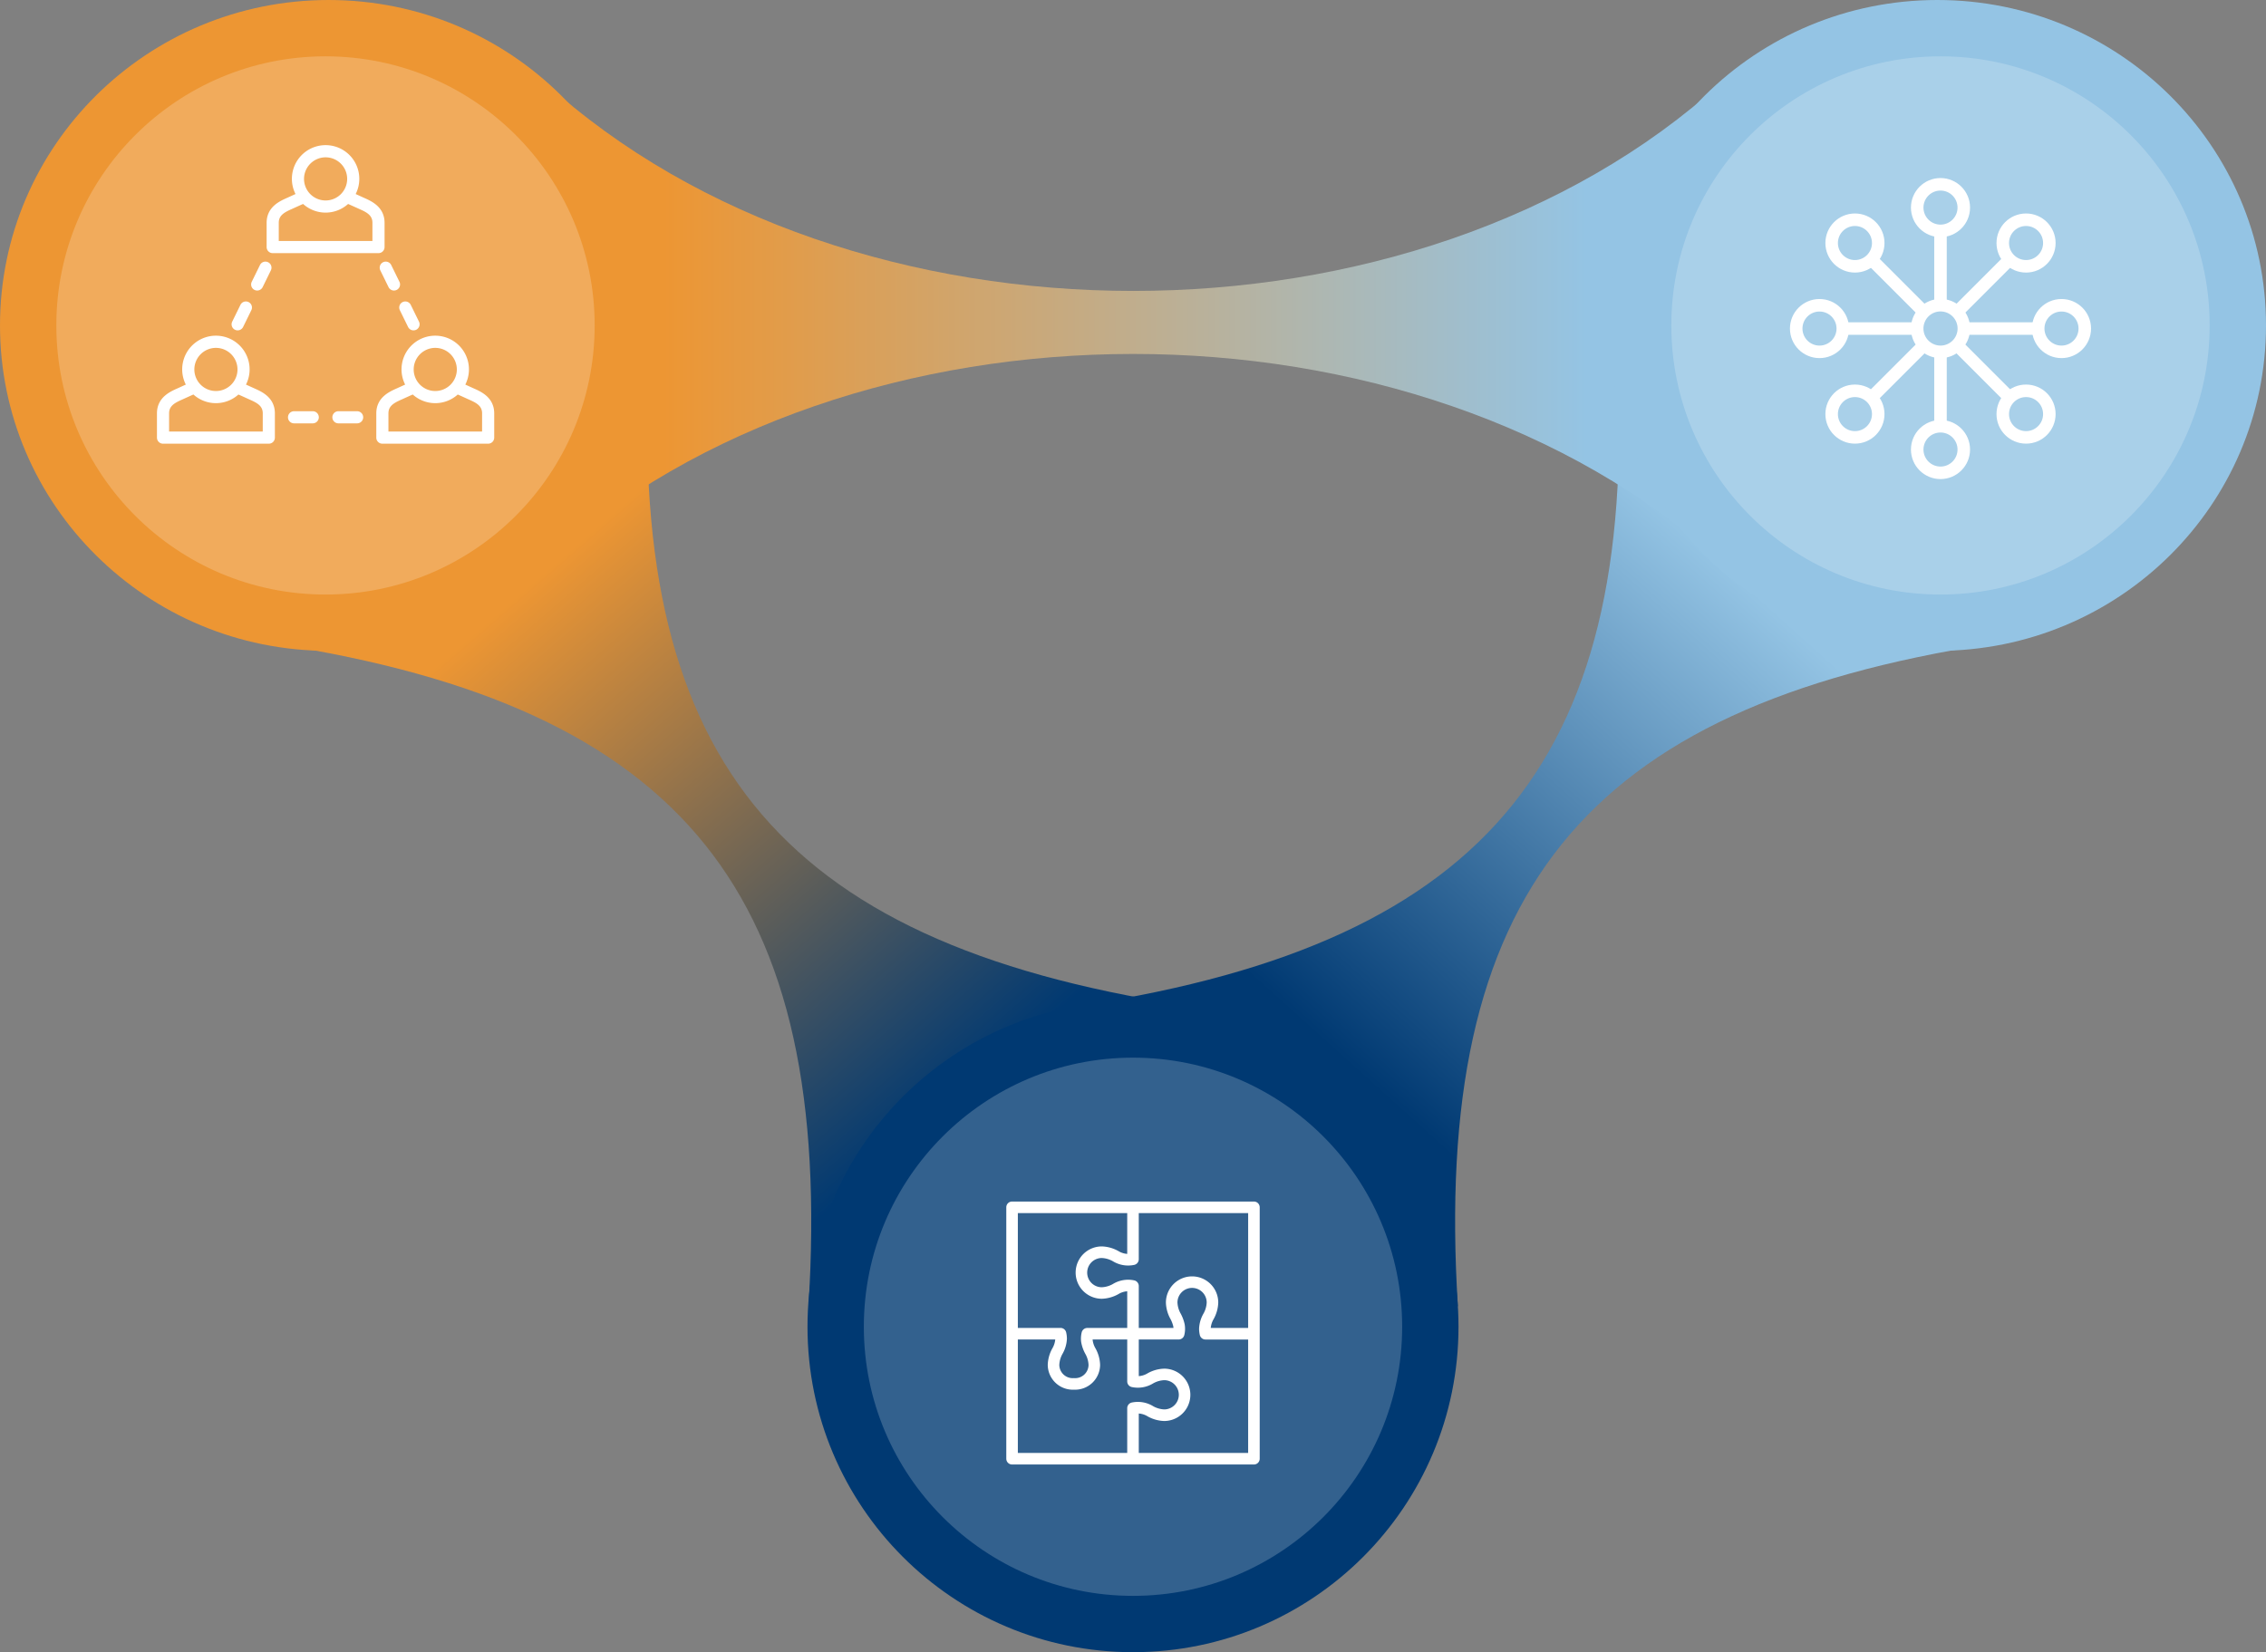 <svg xmlns="http://www.w3.org/2000/svg" xmlns:xlink="http://www.w3.org/1999/xlink" width="362" height="264" viewBox="0 0 362 264">
  <rect x="0" y="0" width="362" height="264" fill="#808080" stroke="none"/>
  <defs>
    <linearGradient id="linear-gradient" x1="0.735" y1="0.255" x2="0.303" y2="0.758" gradientUnits="objectBoundingBox">
      <stop offset="0" stop-color="#94c4e4"/>
      <stop offset="1" stop-color="#003972"/>
    </linearGradient>
    <linearGradient id="linear-gradient-2" x1="0.261" y1="0.267" x2="0.715" y2="0.815" gradientUnits="objectBoundingBox">
      <stop offset="0" stop-color="#ed9633"/>
      <stop offset="1" stop-color="#003972"/>
    </linearGradient>
    <linearGradient id="linear-gradient-3" x1="0.882" y1="0.5" x2="0.105" y2="0.5" gradientUnits="objectBoundingBox">
      <stop offset="0" stop-color="#94c4e4"/>
      <stop offset="1" stop-color="#ed9633"/>
    </linearGradient>
    <clipPath id="clip-path">
      <rect id="Rectangle_940" data-name="Rectangle 940" width="70.393" height="67.129" transform="translate(0 0)" fill="#fff" stroke="#fff" stroke-width="1"/>
    </clipPath>
  </defs>
  <g id="Group_2654" data-name="Group 2654" transform="translate(-502 -1425)">
    <g id="Group_2647" data-name="Group 2647" transform="translate(10565 -2683.494)">
      <path id="MetaballShape1" d="M-9755.084,4341.125c-4.094-65.889,19.923-95.746,85.157-105.87l-59.843-48.134c4.094,65.889-19.922,95.746-85.156,105.871Z" transform="translate(-75.015 -23.882)" fill="url(#linear-gradient)"/>
      <path id="MetaballShape1-2" data-name="MetaballShape1" d="M-9854.928,4292.991c-65.234-10.125-89.25-39.982-85.156-105.871l-59.842,48.134c65.234,10.124,89.25,39.981,85.156,105.87Z" transform="translate(-19.073 -23.882)" fill="url(#linear-gradient-2)"/>
      <path id="MetaballShape1-3" data-name="MetaballShape1" d="M-9750.227,4127.456c-48.774,44.486-139.294,44.486-188.069,0v76.8c48.775-44.486,139.295-44.486,188.069,0Z" transform="translate(-37.709 -5.84)" fill="url(#linear-gradient-3)"/>
      <ellipse id="Ellipse_1220" data-name="Ellipse 1220" cx="52.5" cy="52" rx="52.5" ry="52" transform="translate(-10063 4108.494)" fill="#ed9633"/>
      <ellipse id="Ellipse_1221" data-name="Ellipse 1221" cx="52.5" cy="52" rx="52.5" ry="52" transform="translate(-9806 4108.494)" fill="#94c4e4"/>
      <circle id="Ellipse_1222" data-name="Ellipse 1222" cx="52" cy="52" r="52" transform="translate(-9934 4268.494)" fill="#003972"/>
    </g>
    <circle id="Ellipse_1226" data-name="Ellipse 1226" cx="43" cy="43" r="43" transform="translate(511 1434)" fill="#fff" opacity="0.202"/>
    <circle id="Ellipse_1228" data-name="Ellipse 1228" cx="43" cy="43" r="43" transform="translate(640 1594)" fill="#fff" opacity="0.202"/>
    <circle id="Ellipse_1227" data-name="Ellipse 1227" cx="43" cy="43" r="43" transform="translate(769 1434)" fill="#fff" opacity="0.202"/>
    <g id="Group_2643" data-name="Group 2643" transform="translate(663.258 1617.491)">
      <g id="Group_2628" data-name="Group 2628" transform="translate(0)">
        <path id="Path_27968" data-name="Path 27968" d="M39.061,0H.423A.423.423,0,0,0,0,.423V40.595a.423.423,0,0,0,.423.423H39.061a.423.423,0,0,0,.423-.423V.423A.423.423,0,0,0,39.061,0m-.423,20.2H31.672a2.867,2.867,0,0,1-.023-.312,3.94,3.94,0,0,1,.54-1.853,5.242,5.242,0,0,0,.672-2.394h0a3.681,3.681,0,1,0-7.362,0h0a5.242,5.242,0,0,0,.672,2.394,5.347,5.347,0,0,1,.49,1.284,2.709,2.709,0,0,1,.027.881H20.165v-7.2a.423.423,0,0,0-.328-.412,4.177,4.177,0,0,0-3.051.52,4.427,4.427,0,0,1-2.027.588,2.835,2.835,0,0,1,0-5.671,4.427,4.427,0,0,1,2.027.588,4.175,4.175,0,0,0,3.051.52.423.423,0,0,0,.327-.412V.846H38.639ZM19.319.846V8.362a3.59,3.59,0,0,1-2.165-.517,5.246,5.246,0,0,0-2.394-.672,3.681,3.681,0,1,0,0,7.362,5.243,5.243,0,0,0,2.394-.672,3.589,3.589,0,0,1,2.165-.517V20.2H12.444a.423.423,0,0,0-.412.328,3.718,3.718,0,0,0-.078,1.328,5.5,5.5,0,0,0,.6,1.723A4.426,4.426,0,0,1,13.14,25.6,2.641,2.641,0,0,1,10.3,28.216,2.641,2.641,0,0,1,7.469,25.6a4.426,4.426,0,0,1,.588-2.027,4.808,4.808,0,0,0,.626-2.131,3.909,3.909,0,0,0-.106-.92.423.423,0,0,0-.412-.328H.846V.846ZM.846,21.043H7.812a2.863,2.863,0,0,1,.023.312,3.935,3.935,0,0,1-.54,1.853A5.246,5.246,0,0,0,6.623,25.6h0A3.5,3.5,0,0,0,10.3,29.062,3.5,3.5,0,0,0,13.986,25.6h0a5.246,5.246,0,0,0-.672-2.394,3.935,3.935,0,0,1-.54-1.853,2.862,2.862,0,0,1,.023-.312h6.522v7.2a.423.423,0,0,0,.328.412,4.174,4.174,0,0,0,3.051-.52,4.423,4.423,0,0,1,2.027-.588,2.835,2.835,0,1,1,0,5.671,4.426,4.426,0,0,1-2.027-.588,4.177,4.177,0,0,0-3.051-.52.423.423,0,0,0-.328.412v7.647H.846ZM20.165,40.172V32.878a3.585,3.585,0,0,1,2.165.517,5.246,5.246,0,0,0,2.394.672,3.681,3.681,0,1,0,0-7.362,5.243,5.243,0,0,0-2.394.672,3.59,3.59,0,0,1-2.165.517v-6.85H27.04a.423.423,0,0,0,.412-.328,3.654,3.654,0,0,0,.048-1.521,6.005,6.005,0,0,0-.568-1.53,4.423,4.423,0,0,1-.588-2.027,2.835,2.835,0,0,1,5.671,0,4.426,4.426,0,0,1-.588,2.027A4.81,4.81,0,0,0,30.8,19.8a3.913,3.913,0,0,0,.106.92.423.423,0,0,0,.412.328h7.319V40.172Z" fill="#fff" stroke="#fff" stroke-width="1"/>
      </g>
    </g>
    <g id="Group_2644" data-name="Group 2644" transform="translate(870.238 1507.073) rotate(180)">
      <g id="Group_2421" data-name="Group 2421" transform="translate(352.393 67.129) rotate(180)" clip-path="url(#clip-path)">
        <path id="Path_27969" data-name="Path 27969" d="M14.8,8.344s-1.353-.62-1.788-.807a4.885,4.885,0,1,0-8.192,0c-.434.187-1.788.807-1.788.807C1.827,8.878,0,9.685,0,11.9v3.879a.469.469,0,0,0,.469.47h16.9a.469.469,0,0,0,.469-.47V11.9c0-2.216-1.827-3.022-3.036-3.556M8.919.939A3.946,3.946,0,1,1,4.973,4.885,3.951,3.951,0,0,1,8.919.939M16.9,15.31H.938V11.9c0-1.6,1.316-2.185,2.477-2.7,0,0,1.5-.687,2.017-.9a4.87,4.87,0,0,0,6.976,0c.52.218,2.017.905,2.017.905,1.161.512,2.477,1.093,2.477,2.7Z" transform="translate(9.73 39.204)" fill="#fff" stroke="#fff" stroke-width="1"/>
        <path id="Path_27970" data-name="Path 27970" d="M14.8,8.345s-1.353-.621-1.788-.808a4.885,4.885,0,1,0-8.192,0c-.433.187-1.787.807-1.787.807C1.827,8.878,0,9.685,0,11.9v3.879a.47.47,0,0,0,.469.47h16.9a.47.47,0,0,0,.47-.47V11.9c0-2.215-1.827-3.022-3.036-3.556M8.92.939A3.946,3.946,0,1,1,4.974,4.885,3.95,3.95,0,0,1,8.92.939M16.9,15.31H.939V11.9c0-1.6,1.316-2.185,2.476-2.7,0,0,1.5-.687,2.017-.9a4.87,4.87,0,0,0,6.976,0c.52.218,2.017.905,2.017.905,1.161.512,2.477,1.093,2.477,2.7Z" transform="translate(44.769 39.204)" fill="#fff" stroke="#fff" stroke-width="1"/>
        <path id="Path_27971" data-name="Path 27971" d="M17.84,15.779V11.9c0-2.216-1.827-3.022-3.036-3.556,0,0-1.353-.62-1.788-.807a4.885,4.885,0,1,0-8.192,0c-.434.187-1.788.807-1.788.807C1.827,8.878,0,9.685,0,11.9v3.879a.469.469,0,0,0,.469.469h16.9a.469.469,0,0,0,.47-.469M8.919.939A3.946,3.946,0,1,1,4.974,4.885,3.951,3.951,0,0,1,8.919.939M16.9,15.31H.938V11.9c0-1.6,1.316-2.185,2.477-2.7,0,0,1.5-.687,2.017-.9a4.87,4.87,0,0,0,6.976,0c.52.218,2.017.9,2.017.9,1.161.512,2.477,1.093,2.477,2.7Z" transform="translate(27.25 8.757)" fill="#fff" stroke="#fff" stroke-width="1"/>
        <path id="Path_27972" data-name="Path 27972" d="M3.456,0H.469a.469.469,0,0,0,0,.939H3.456a.469.469,0,0,0,0-.939" transform="translate(30.662 51.264)" fill="#fff" stroke="#fff" stroke-width="1"/>
        <path id="Path_27973" data-name="Path 27973" d="M3.456,0H.469a.469.469,0,0,0,0,.939H3.456a.469.469,0,1,0,0-.939" transform="translate(37.751 51.264)" fill="#fff" stroke="#fff" stroke-width="1"/>
        <path id="Path_27974" data-name="Path 27974" d="M.263,3.573a.47.47,0,0,0,.628-.215L2.206.676A.469.469,0,1,0,1.363.263L.048,2.945a.47.47,0,0,0,.215.628" transform="translate(21.652 33.725)" fill="#fff" stroke="#fff" stroke-width="1"/>
        <path id="Path_27975" data-name="Path 27975" d="M.263,3.573a.47.47,0,0,0,.628-.215L2.206.676A.469.469,0,1,0,1.363.263L.048,2.945a.47.47,0,0,0,.215.628" transform="translate(24.773 27.359)" fill="#fff" stroke="#fff" stroke-width="1"/>
        <path id="Path_27976" data-name="Path 27976" d="M1.363,3.358a.469.469,0,1,0,.843-.413L.891.263A.469.469,0,0,0,.048.676Z" transform="translate(48.433 33.725)" fill="#fff" stroke="#fff" stroke-width="1"/>
        <path id="Path_27977" data-name="Path 27977" d="M1.363,3.358a.469.469,0,0,0,.843-.413L.891.263A.469.469,0,0,0,.048.676Z" transform="translate(45.312 27.359)" fill="#fff" stroke="#fff" stroke-width="1"/>
      </g>
    </g>
    <g id="Group_2642" data-name="Group 2642" transform="translate(835.051 1500.551) rotate(180)">
      <g id="Group_2629" data-name="Group 2629" transform="translate(0 0)">
        <circle id="Ellipse_1109" data-name="Ellipse 1109" cx="3.721" cy="3.721" r="3.721" transform="translate(0 19.33)" fill="none" stroke="#fff" stroke-miterlimit="10" stroke-width="2"/>
        <circle id="Ellipse_1110" data-name="Ellipse 1110" cx="3.721" cy="3.721" r="3.721" transform="translate(38.66 19.33)" fill="none" stroke="#fff" stroke-miterlimit="10" stroke-width="2"/>
        <line id="Line_53" data-name="Line 53" x1="11.886" transform="translate(26.773 23.051)" fill="none" stroke="#fff" stroke-miterlimit="10" stroke-width="2"/>
        <path id="Path_27987" data-name="Path 27987" d="M47.254,108.635h-11.9" transform="translate(-27.925 -85.584)" fill="none" stroke="#fff" stroke-miterlimit="10" stroke-width="2"/>
        <circle id="Ellipse_1111" data-name="Ellipse 1111" cx="3.721" cy="3.721" r="3.721" transform="translate(19.33 0)" fill="none" stroke="#fff" stroke-miterlimit="10" stroke-width="2"/>
        <circle id="Ellipse_1112" data-name="Ellipse 1112" cx="3.721" cy="3.721" r="3.721" transform="translate(19.33 38.66)" fill="none" stroke="#fff" stroke-miterlimit="10" stroke-width="2"/>
        <line id="Line_54" data-name="Line 54" y1="11.886" transform="translate(23.051 26.773)" fill="none" stroke="#fff" stroke-miterlimit="10" stroke-width="2"/>
        <line id="Line_55" data-name="Line 55" y1="11.886" transform="translate(23.051 7.443)" fill="none" stroke="#fff" stroke-miterlimit="10" stroke-width="2"/>
        <circle id="Ellipse_1113" data-name="Ellipse 1113" cx="3.721" cy="3.721" r="3.721" transform="translate(5.662 5.662)" fill="none" stroke="#fff" stroke-miterlimit="10" stroke-width="2"/>
        <circle id="Ellipse_1114" data-name="Ellipse 1114" cx="3.721" cy="3.721" r="3.721" transform="translate(32.998 32.998)" fill="none" stroke="#fff" stroke-miterlimit="10" stroke-width="2"/>
        <line id="Line_56" data-name="Line 56" x1="8.407" y1="8.407" transform="translate(25.681 25.681)" fill="none" stroke="#fff" stroke-miterlimit="10" stroke-width="2"/>
        <line id="Line_57" data-name="Line 57" x1="8.405" y1="8.405" transform="translate(12.015 12.015)" fill="none" stroke="#fff" stroke-miterlimit="10" stroke-width="2"/>
        <circle id="Ellipse_1115" data-name="Ellipse 1115" cx="3.721" cy="3.721" r="3.721" transform="translate(32.998 5.662)" fill="none" stroke="#fff" stroke-miterlimit="10" stroke-width="2"/>
        <circle id="Ellipse_1116" data-name="Ellipse 1116" cx="3.721" cy="3.721" r="3.721" transform="translate(5.662 32.998)" fill="none" stroke="#fff" stroke-miterlimit="10" stroke-width="2"/>
        <path id="Path_27988" data-name="Path 27988" d="M98.619,94.9a3.726,3.726,0,1,1-1.091-2.63A3.709,3.709,0,0,1,98.619,94.9Z" transform="translate(-71.846 -71.846)" fill="none" stroke="#fff" stroke-miterlimit="10" stroke-width="2"/>
        <path id="Path_27989" data-name="Path 27989" d="M56.815,129.391l.009-.009h0l8.405-8.407" transform="translate(-44.811 -95.294)" fill="none" stroke="#fff" stroke-miterlimit="10" stroke-width="2"/>
        <line id="Line_58" data-name="Line 58" x1="8.407" y2="8.405" transform="translate(25.681 12.015)" fill="none" stroke="#fff" stroke-miterlimit="10" stroke-width="2"/>
      </g>
    </g>
  </g>
</svg>
